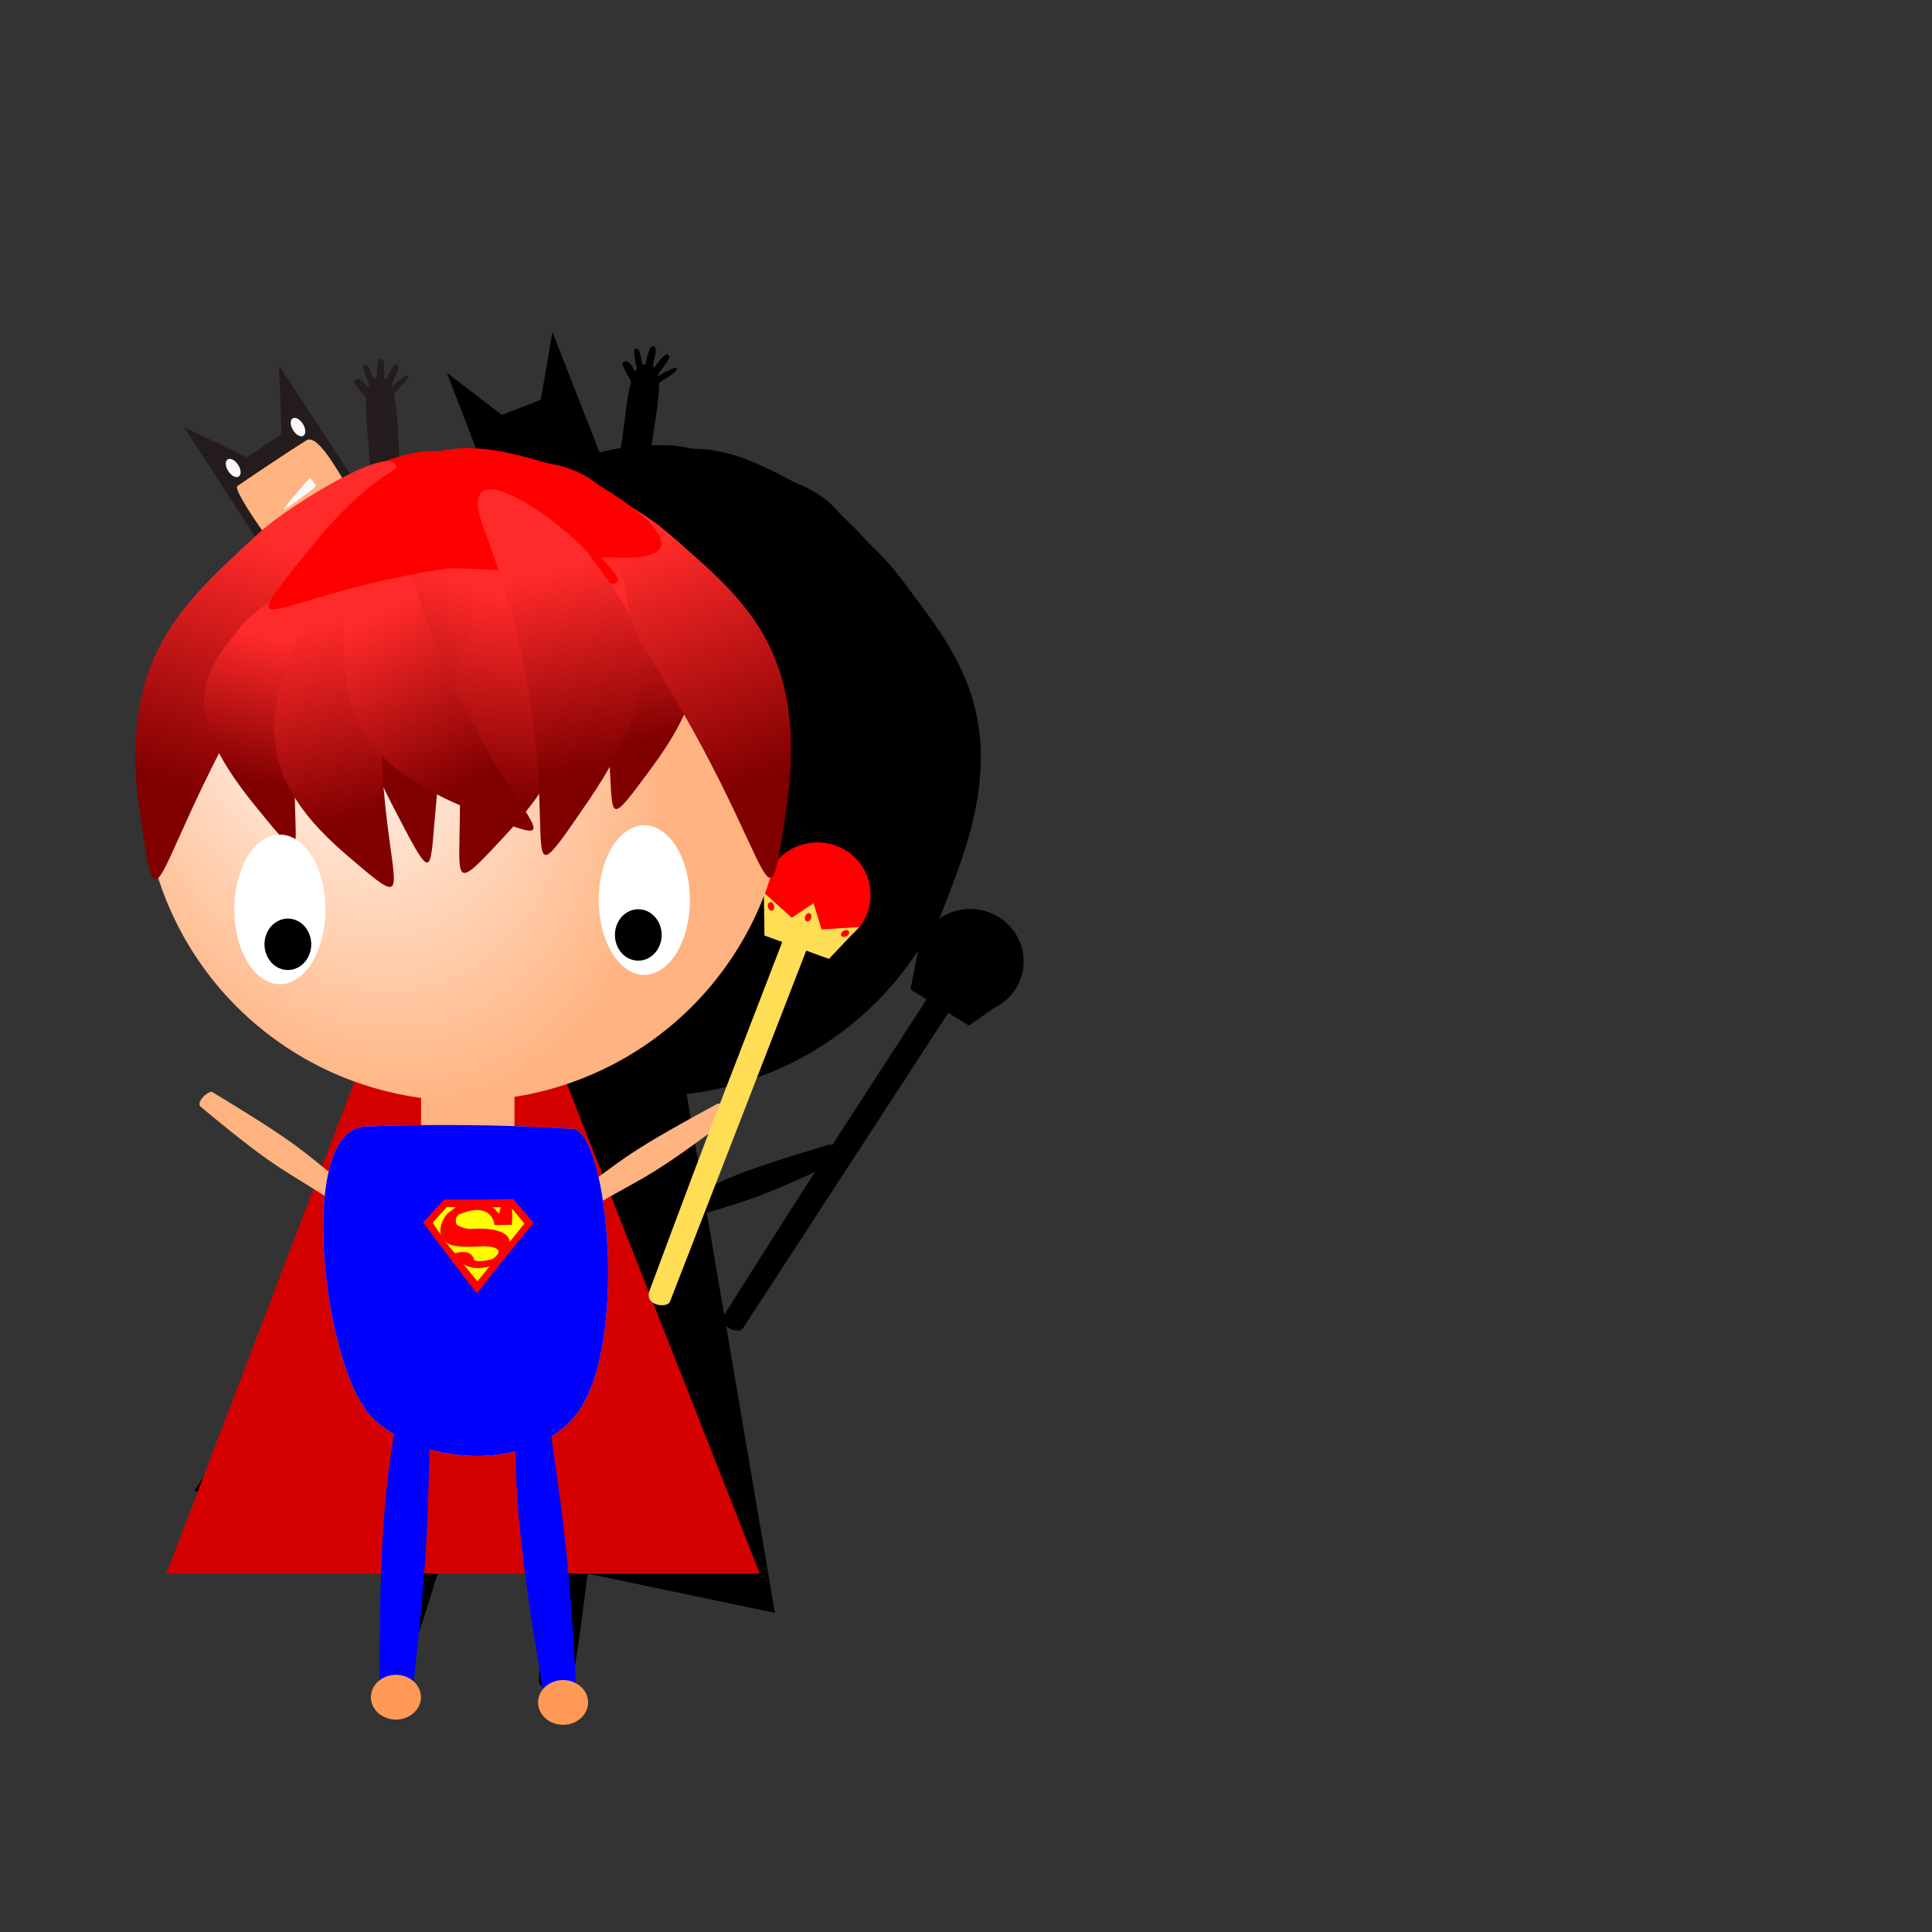 <?xml version="1.0" encoding="UTF-8"?>
<svg version="1.1" viewBox="0 0 531.5 531.5" xmlns="http://www.w3.org/2000/svg" xmlns:xlink="http://www.w3.org/1999/xlink">
<rect x="0" y="0" width="531.5" height="531.5" fill="#333333" stroke="none"/>
<defs>
<linearGradient id="a">
<stop stop-color="#ff2a2a" offset="0"/>
<stop stop-color="#800000" offset="1"/>
</linearGradient>
<radialGradient id="b" cx="177.7" cy="166.34" r="88.868" gradientTransform="matrix(.53 1.316 -.924 .372 237.28 -129.34)" gradientUnits="userSpaceOnUse">
<stop stop-color="#fff" offset="0"/>
<stop stop-color="#ffb380" offset="1"/>
</radialGradient>
<linearGradient id="l" x1="313.63" x2="306.56" y1="722.02" y2="768.3" gradientTransform="matrix(1.096 -.419 .304 1.127 -412.39 -3.846)" gradientUnits="userSpaceOnUse" xlink:href="#a"/>
<linearGradient id="k" x1="313.63" x2="306.56" y1="722.02" y2="768.3" gradientTransform="matrix(-.983 .274 .387 1.036 134.17 -144.19)" gradientUnits="userSpaceOnUse" xlink:href="#a"/>
<linearGradient id="j" x1="313.63" x2="306.56" y1="722.02" y2="768.3" gradientTransform="matrix(-1.047 .073 -.094 1.21 490.7 -205.68)" gradientUnits="userSpaceOnUse" xlink:href="#a"/>
<linearGradient id="i" x1="313.63" x2="306.56" y1="722.02" y2="768.3" gradientTransform="matrix(-.927 -.339 -.199 .817 510.46 213)" gradientUnits="userSpaceOnUse" xlink:href="#a"/>
<linearGradient id="h" x1="313.63" x2="306.56" y1="722.02" y2="768.3" gradientTransform="matrix(-.866 -.53 -.849 1.284 964.75 -87.234)" gradientUnits="userSpaceOnUse" xlink:href="#a"/>
<linearGradient id="g" x1="313.63" x2="306.56" y1="722.02" y2="768.3" gradientTransform="matrix(-.952 -.509 -.337 1.114 663.42 35.507)" gradientUnits="userSpaceOnUse" xlink:href="#a"/>
<linearGradient id="f" x1="313.63" x2="306.56" y1="722.02" y2="768.3" gradientTransform="matrix(1.114 -.094 .248 1.206 -396.52 -156.77)" gradientUnits="userSpaceOnUse" xlink:href="#a"/>
<linearGradient id="e" x1="313.63" x2="306.56" y1="722.02" y2="768.3" gradientTransform="matrix(.98 .2 -.2 .98 -1.118 -88.842)" gradientUnits="userSpaceOnUse" xlink:href="#a"/>
<linearGradient id="d" x1="313.63" x2="306.56" y1="722.02" y2="768.3" gradientTransform="matrix(.89 -.596 .872 1.261 -734.81 -50.103)" gradientUnits="userSpaceOnUse" xlink:href="#a"/>
<linearGradient id="c" x1="313.63" x2="306.56" y1="722.02" y2="768.3" gradientTransform="matrix(.958 -.286 .286 .958 -338.1 76.642)" gradientUnits="userSpaceOnUse" xlink:href="#a"/>
</defs>
<g transform="translate(0 -520.86)">
<g transform="matrix(1 -.003 .003 1 -221.89 -9.708)">
<path d="m399.34 653.16c-1.512 10.393 0.012 9.221-5.167 8.51-5.179-0.711-4.545 0.921-3.033-9.472 1.512-10.393 1.849-20.902 7.028-20.191 5.179 0.711 2.685 10.76 1.172 21.153z"/>
<path d="m358.04 645.8 10.698-4.151 3.254-18.624 15.162 39.077-29.233 11.343-14.994-39.271z"/>
<path d="m353.87 653.05c1.324-0.598 18.055-7.306 21.309-8.376 3.254-1.07 6.488 9.989 7.739 13.14 1.251 3.151-23.557 11.162-24.335 9.765-0.778-1.397-6.037-13.93-4.713-14.529z"/>
<path transform="matrix(.932 -.362 .362 .932 -131.46 593.74)" d="m434.22 225.88c0 1.506-0.712 2.727-1.591 2.727s-1.591-1.221-1.591-2.727 0.712-2.727 1.591-2.727 1.591 1.221 1.591 2.727z"/>
<path transform="matrix(.943 -.333 .333 .943 -109.61 571.7)" d="m434.22 225.88c0 1.506-0.712 2.727-1.591 2.727s-1.591-1.221-1.591-2.727 0.712-2.727 1.591-2.727 1.591 1.221 1.591 2.727z"/>
<path d="m365.3 661.68c1.556-1.468 2.667-2.207 4.032-3.271 1.442-1.124 2.785-2.269 4.391-3.288 0.433-0.275 0.659 0.809 0.862 1.28 0.157 0.365 0.55 0.985 0.23 1.221-1.403 1.031-2.674 1.395-4.549 2.252-1.705 0.78-2.972 1.434-5.202 2.14-0.116 0.036 8e-3 -0.28 0.109-0.347 0.035-0.023 0.086 0.024 0.126 0.012z"/>
<path transform="matrix(1 .21 -.205 .979 182.28 454.99)" d="m374.2 271.53c0 7.897-6.402 14.3-14.3 14.3-7.897 0-14.3-6.402-14.3-14.3 0-7.897 6.402-14.3 14.3-14.3 7.897 0 14.3 6.402 14.3 14.3z"/>
<path d="m353.68 816.28 53.756 11.443 24.72 147.85-159.66-33.987z"/>
<rect transform="matrix(.978 .208 -.208 .978 0 0)" x="532.61" y="686.63" width="25.707" height="63.625"/>
<path transform="matrix(.978 .208 -.208 .978 228.09 508.1)" d="m303.99 196.66c0 48.627-39.564 88.047-88.368 88.047-48.805 0-88.368-39.42-88.368-88.047s39.564-88.047 88.368-88.047c48.805 0 88.368 39.42 88.368 88.047z" fill-rule="evenodd"/>
<path d="m437 684.18c12.343 68.273-15.137 92.627 12.343 68.273 27.479-24.354 19.172-38.268 11.248-55.344-3.775-8.134-27.705-35.686-23.59-12.929z"/>
<path d="m398.71 670.97c61.186 32.707 63.221 69.369 61.186 32.707-2.034-36.662-18.099-38.787-36.406-43.175-8.72-2.09-45.176-0.434-24.781 10.468z"/>
<path d="m435.2 677.37c47.547 94.976 31.402 137.88 47.547 94.976 16.145-42.907 0.44-60.623-16.475-83.008-8.057-10.663-46.922-43.626-31.073-11.968z"/>
<path d="m364.88 679.44c69.306 3.188 86.921 35.406 69.306 3.188-17.615-32.217-33.031-27.221-51.444-23.303-8.771 1.866-40.965 19.052-17.863 20.114z"/>
<path d="m437.73 680.6c-21.332 66.019-57.051 74.526-21.332 66.019 35.719-8.507 34.96-24.694 36.031-43.489 0.51-8.952-7.588-44.536-14.699-22.53z"/>
<path d="m399.81 675.82c7.004 85.955-25.721 109.01 7.004 85.955 32.725-23.058 24.898-41.957 17.802-64.609-3.38-10.79-27.141-49.998-24.806-21.346z"/>
<path d="m421.78 682.36c-44.425 65.609-32.62 108.54-44.425 65.609-11.805-42.933 2.272-52.756 17.579-66.203 7.291-6.405 41.654-21.276 26.846 0.594z"/>
<path d="m363.28 682.39c78.702 1.832 102.83 39.378 78.702 1.832-24.125-37.547-40.881-31.218-61.165-26.078-9.662 2.448-43.771 23.636-17.537 24.247z"/>
<path d="m389.66 666.73c-80.84 69.74-83.453 114.08-80.84 69.74 2.613-44.337 23.852-55.015 48.05-69.506 11.526-6.902 59.736-23.481 32.79-0.235z"/>
<path d="m371.23 691.36c-30.883 48.752-14.392 80.877-30.883 48.752-16.491-32.125-5.2-39.384 6.698-49.342 5.667-4.743 34.48-15.661 24.186 0.59z"/>
<path d="m392.7 678.85c-30.817 79.386-7.903 109.41-30.817 79.386-22.914-30.018-10.473-45.888 2.378-65.486 6.122-9.335 38.711-40.362 28.438-13.9z"/>
<path d="m395.03 678.37c4.258 75.96 37.737 98.26 4.258 75.96-33.48-22.3-28.541-38.652-24.757-58.378 1.802-9.396 19.08-42.901 20.499-17.581z"/>
<path d="m453.16 694.31c-83.84-19.925-119.99 9.56-83.84-19.925 36.149-29.485 52.101-18.776 72.124-8.241 9.537 5.018 39.663 34.808 11.716 28.166z"/>
<path d="m417.77 678.87c12.243 79.251-20.396 110.31 12.243 79.251 32.639-31.063 23.421-46.707 14.744-66.105-4.133-9.24-31.069-39.563-26.988-13.146z"/>
<path transform="matrix(1.315 .28 -.139 .652 4.321 617.95)" d="m277.64 116.97c0 17.037-4.172 30.849-9.319 30.849-5.147 0-9.319-13.811-9.319-30.849 0-17.037 4.172-30.849 9.319-30.849 5.147 0 9.319 13.811 9.319 30.849z"/>
<path transform="matrix(1.315 .28 -.139 .652 102.92 636.31)" d="m277.64 116.97c0 17.037-4.172 30.849-9.319 30.849-5.147 0-9.319-13.811-9.319-30.849 0-17.037 4.172-30.849 9.319-30.849 5.147 0 9.319 13.811 9.319 30.849z"/>
<path transform="matrix(.978 .208 -.208 .978 422 412.05)" d="m100.26 373.4c0 3.904-2.877 7.069-6.427 7.069-3.549 0-6.427-3.165-6.427-7.069s2.877-7.069 6.427-7.069c3.549 0 6.427 3.165 6.427 7.069z"/>
<path transform="matrix(.978 .208 -.208 .978 327.18 394.49)" d="m100.26 373.4c0 3.904-2.877 7.069-6.427 7.069-3.549 0-6.427-3.165-6.427-7.069s2.877-7.069 6.427-7.069c3.549 0 6.427 3.165 6.427 7.069z"/>
<path d="m312.25 814.51c24.443 22.966 19.381 19.873 36.674 39.925 1.117 1.296-2.622 4.731-3.78 3.472-18.054-19.627-16.114-13.768-36.674-39.925-1.057-1.345 2.071-3.545 3.78-3.472z"/>
<path d="m447.83 846.7c-32.163 9.509-26.251 9.025-50.718 19.15-1.581 0.654 0.212 5.405 1.813 4.802 24.955-9.403 20.586-5.044 50.718-19.15 1.549-0.725-0.254-4.097-1.813-4.802z"/>
<path d="m351.52 832.7c14.891 2.505 37.463 7.317 55.802 12.534 9.286 2.642 2.663 63.179-16.205 77.671-15.46 11.874-43.987 4.421-54.366-11.573-10.379-15.993-4.032-81.795 14.77-78.632z"/>
<path d="m351.52 832.7c14.891 2.505 37.463 7.317 55.802 12.534 9.286 2.642 2.663 63.179-16.205 77.671-15.46 11.874-43.987 4.421-54.366-11.573-10.379-15.993-4.032-81.795 14.77-78.632z"/>
<path d="m377.9 858.86 9.345 1.835 4.149 7.558-10.25 8.218-9.07 7.538-4.13-8.66-6.281-13.489 6.918-4.999z"/>
<path d="m378.15 861.1 8.012 1.661 2.685 5.16-3.775 3.106-12.165 9.744-6.238-12.287-2.422-6.046 4.672-3.392z"/>
<path d="m366.21 867.3c-1.254-8.562 9.987-8.84 4.345-4.05-1.253 1.064 2.928 2.965 2.928 2.965s10.509 1.012 10.43 5.628c-0.078 4.512-2.375 2.898-4.812 4.823-1.263 0.998-2.467 0.836-4.258 0.751-1.79-0.085-3.953-1.153-4.529-2.036-5.526-8.473 8.134 1.753 10.023-1.476 1.819-3.11-13.399-1.628-14.127-6.604z"/>
<path d="m344.64 909.56c1.089-2.873 9.78-0.403 8.862 2.529-5.519 17.642-5.456 27.68-21.219 74.345-0.983 2.911-9.498 0.476-8.862-2.529 10.047-47.498 14.555-56.764 21.219-74.345z" fill-rule="evenodd"/>
<path d="m375.73 917.23c0.597-3.014 9.577-2.021 9.159 1.023-2.513 18.313-0.784 28.201-8.58 76.836-0.486 3.033-9.287 2.047-9.159-1.023 2.021-48.507 4.928-58.392 8.58-76.836z" fill-rule="evenodd"/>
<path d="m371.45 859.53s1.179-1.031 4.506-0.065c5.567 1.616 5.605 2.529 6.673 4.42 2.566 4.547 3.941-0.99 3.941-0.99l-1.217 4.643-4.603-0.907s0.921-6.633-8.653-4.951c-0.861 0.151-2.517-1.231-2.517-1.231z"/>
<path d="m383.46 862.12 1.519 0.287 1.533 0.399-0.367 1.367-0.102 0.838-0.635 2.535-3.014-1.849 0.216-1.911z"/>
<path d="m379.82 868.84 0.726-0.906c0.825 0.836 2.984 5.104 2.917 4.535l-3.259 1.721s0.179-0.38 0.061-0.645c-0.24-0.542-1.322-1.123-1.322-1.123l-2.089-0.737 2.571-0.989z"/>
<path d="m368.21 861.14 1.455-0.129s2.52 0.589 1.646 1.119c-0.711 0.431-0.789 1.522-0.645 2.314 0.295 1.614-0.872 2.485-0.872 2.485l-2.058-0.438s-1.06 0.821-1.501 0.522c-1-0.68-0.255-2.49-7e-3 -3.184 0.329-0.922 2.404-2.89 2.404-2.89z"/>
<rect transform="matrix(.978 .208 -.208 .978 0 0)" x="538.24" y="770.51" width=".745" height="1.896"/>
<path d="m368.19 871.88 1.613 0.073 0.566 1.933s1.815 3.296-0.178 1.537c-0.457-0.403-1.112-1.309-1.112-1.309l-0.246 2.405z"/>
<path d="m372.56 872.82c-2.212-1.541 3.348-0.348 3.348-0.348l2.385 0.508s1.949 0.22 2 0.975c0.056 0.821-1.991 1.661-1.991 1.661s-1.577 0.146-2.57 2e-3c-0.67-0.098-1.942-0.231-2.421-0.698-0.217-0.211-0.08-0.588-0.156-0.875-0.21-0.793-1.501-2.271-1.134-1.604 0.049 0.089-0.245-0.144-0.245-0.144z"/>
<path d="m372.35 871.74c0.147-0.091 0.346 0.074 0.519 0.11 0.173 0.037 0.422-0.033 0.519 0.11 0.078 0.115-0.057 0.265-0.085 0.398-0.028 0.133 0.033 0.325-0.085 0.398-0.147 0.091-0.415 0.507-0.693 0.127-0.136-0.186-0.526-0.327-0.623-0.471-0.078-0.115 0.335-0.142 0.363-0.275 0.028-0.133-0.033-0.325 0.085-0.398z"/>
<path d="m367.49 860.28 0.518-0.313 0.328-0.038 0.415 0.892-0.782 0.587-0.537-0.184-0.583-0.124 0.196-0.611z"/>
<path d="m371.87 861.69c0.353-0.041 0.243 0.022 0.347 0.039 0.311 0.05 0.727 0.331 0.727 0.331l-0.151 0.709-0.151 0.709-0.831 0.866s-0.794-0.238-1.21-0.934c-0.158-0.265 0.404-1.094 0.404-1.094s0.118-0.202 0.361-0.353c0 0 0.028-0.059 0.169-0.122z"/>
<path d="m371.05 862.28c0.109-0.068 0.155 0.435 0.282 0.462 0.127 0.027 0.311-0.024 0.382 0.081 0.166 0.244-0.12 0.566-0.181 0.849-0.06 0.283 0.07 0.693-0.181 0.849-0.109 0.067 0.053 0.377-0.074 0.35-0.127-0.027-0.488-0.306-0.56-0.412-0.166-0.244-0.262-0.739-0.201-1.021 0.06-0.283 0.281-1.002 0.532-1.158z"/>
<path d="m372.57 865.96c0.243-0.151 0.57 0.176 1.012 0.247 0.544 0.087 0.442 0.061 0.251 0.18-0.243 0.151-0.864 0.17-1.024-0.067-0.126-0.186-0.193-0.576-0.239-0.36z"/>
<path d="m474.47 806.78c1.108-1.707 6.995 2.123 5.88 3.825-25.509 38.933-24.354 37.23-56.791 86.677-1.116 1.702-7.245-0.389-4.875-4.12 30.781-48.443 30.126-46.865 55.786-86.382z"/>
<path d="m472.26 792.58 6.07 8.376 6.681-2.662 0.67 7.514 10.224 1.517-9.938 6.829-16.003-9.979 2.296-11.594z"/>
<path transform="matrix(-.829 -.56 .56 -.829 621.45 1233.4)" d="m357.42 280.02c0 0.659-0.381 1.193-0.852 1.193s-0.852-0.534-0.852-1.193c0-0.659 0.381-1.193 0.852-1.193s0.852 0.534 0.852 1.193z"/>
<path transform="matrix(1 -.003 .003 1 115.87 517.54)" d="m357.42 280.02c0 0.659-0.381 1.193-0.852 1.193s-0.852-0.534-0.852-1.193c0-0.659 0.381-1.193 0.852-1.193s0.852 0.534 0.852 1.193z"/>
<path transform="matrix(.31 .951 -.951 .31 647.38 382.59)" d="m357.42 280.02c0 0.659-0.381 1.193-0.852 1.193s-0.852-0.534-0.852-1.193c0-0.659 0.381-1.193 0.852-1.193s0.852 0.534 0.852 1.193z"/>
<path d="m402.51 636.29c-2.32 1.472-3.838 2.842-4.84 2.188-0.411-0.268 1.161-1.733 3.451-3.228 2.29-1.496 4.424-2.453 4.84-2.188 0.858 0.546-1.271 1.845-3.451 3.228z"/>
<path d="m396.82 632.44c0.655 2.724 0.58 4.9 0.209 5.129-0.371 0.229-1.202-1.793-1.857-4.517-0.655-2.724-0.92-5.189-0.515-5.347 1.388-0.543 1.508 2.011 2.163 4.735z"/>
<path d="m399.68 631.93c-0.514 2.635-1.386 4.685-1.947 4.577-0.561-0.107-0.599-2.331-0.085-4.967 0.514-2.635 1.387-4.691 1.947-4.577 1.513 0.307 0.599 2.331 0.085 4.967z"/>
<path d="m401.7 633.83c-1.508 2.221-2.81 4.015-3.516 3.478-0.42-0.32 0.435-2.344 1.943-4.564 1.508-2.221 3.051-3.726 3.516-3.477 1.246 0.664-0.436 2.344-1.943 4.564z"/>
<path d="m395.21 634.79c1.421 2.397 1.46 5.065 1.171 5.394-0.289 0.329-1.332-1.122-2.753-3.519-1.421-2.397-2.752-4.911-2.394-5.16 1.754-1.219 2.555 0.888 3.976 3.285z"/>
</g>
<path d="m109.8 645.22c0.685 10.48 1.931 9.016-3.282 9.399-5.213 0.383-4.254 1.847-4.939-8.633-0.685-10.48-2.543-20.829 2.67-21.212 5.213-0.383 4.866 9.966 5.551 20.445z" fill="#241c1f"/>
<path d="m67.864 646.62 9.599-6.287-0.695-18.894 22.966 35.064-26.231 17.181-22.842-35.289z" fill="#241c1c"/>
<path d="m65.301 654.58c1.171-0.861 16.139-10.905 19.098-12.629 2.959-1.724 8.426 8.419 10.305 11.24 1.879 2.821-20.717 15.822-21.768 14.618-1.052-1.204-8.805-12.368-7.635-13.229z" fill="#ffb380"/>
<path transform="matrix(.837 -.548 .548 .837 -421.74 697.62)" d="m434.22 225.88a1.591 2.727 0 1 1-3.181 0 1.591 2.727 0 1 1 3.181 0z" fill="#f9f9f9"/>
<path transform="matrix(.853 -.522 .522 .853 -404.96 671.51)" d="m434.22 225.88a1.591 2.727 0 1 1-3.181 0 1.591 2.727 0 1 1 3.181 0z" fill="#f9f9f9"/>
<path d="m78.273 660.64c1.216-1.759 2.149-2.714 3.263-4.038 1.177-1.4 2.252-2.799 3.61-4.13 0.366-0.359 0.813 0.654 1.11 1.073 0.23 0.324 0.744 0.849 0.479 1.146-1.158 1.301-2.325 1.921-3.98 3.15-1.505 1.118-2.608 2.021-4.642 3.176-0.106 0.06-0.05-0.275 0.035-0.362 0.03-0.03 0.089 6e-3 0.126-0.015z" fill="#f9f9f9"/>
<path transform="matrix(1.022 -.003 .003 1 -143.76 496.58)" d="m374.2 271.53a14.3 14.3 0 1 1-28.599 0 14.3 14.3 0 1 1 28.599 0z" fill="#f00"/>
<path d="m99.094 814.28h54.96l54.96 139.46h-163.24z" fill="#d40000"/>
<rect x="115.83" y="776.14" width="25.707" height="63.625" fill="#ffb380"/>
<path transform="translate(-87.903 538.99)" d="m303.99 196.66a88.368 88.047 0 1 1-176.74 0 88.368 88.047 0 1 1 176.74 0z" fill="url(#b)" fill-rule="evenodd"/>
<path d="m153.09 667.72c26.287 64.207 4.48 93.749 26.287 64.207 21.807-29.542 10.784-41.421-0.521-56.473-5.385-7.17-34.527-29.136-25.765-7.734z" fill="url(#c)"/>
<path d="m112.89 662.77c66.655 19.251 76.278 54.686 66.655 19.251-9.623-35.435-25.778-34.168-44.597-34.649-8.964-0.229-44.276 8.981-22.058 15.398z" fill="#f00"/>
<path d="m149.91 661.44c66.279 82.995 59.421 128.32 66.279 82.995 6.858-45.328-12.191-59.386-33.396-77.759-10.101-8.752-54.976-32.901-32.883-5.236z" fill="url(#d)"/>
<path d="m81.561 678.1c68.451-11.311 92.388 16.533 68.451-11.311-23.937-27.844-37.974-19.747-55.168-12.082-8.19 3.651-36.1 27.163-13.283 23.393z" fill="#f00"/>
<path d="m153.06 664.06c-7.119 69.013-40.285 84.77-7.119 69.013 33.165-15.757 29.053-31.432 26.187-50.037-1.365-8.862-16.694-41.98-19.067-18.976z" fill="url(#e)"/>
<path d="m114.97 667.29c24.746 82.613-2.461 111.98 24.746 82.613 27.207-29.366 15.617-46.221 3.961-66.9-5.552-9.85-36.956-43.251-28.707-15.713z" fill="url(#f)"/>
<path d="m137.82 669.11c-29.792 73.421-9.307 112.95-29.792 73.421-20.485-39.534-8.761-52.073 3.41-68.412 5.798-7.783 36.312-29.482 26.381-5.008z" fill="url(#g)"/>
<path d="m80.613 681.31c77.359-14.594 108.77 17.107 77.359-14.594-31.413-31.701-46.485-22.022-65.255-12.772-8.94 4.406-37.891 32.231-12.104 27.366z" fill="#f00"/>
<path d="m103.16 660.51c-64.548 85.043-57.873 128.95-64.548 85.043-6.675-43.91 11.875-58.775 32.526-77.987 9.836-9.151 53.538-35.404 32.022-7.056z" fill="url(#h)"/>
<path d="m90.261 688.44c-20.056 54.113 2.762 82.101-20.056 54.113-22.818-27.987-13.286-37.438-3.722-49.655 4.556-5.819 30.464-22.496 23.778-4.458z" fill="url(#i)"/>
<path d="m108.65 671.74c-13.613 84.063 15.048 108.65-13.613 84.063-28.661-24.59-19.798-42.702-11.308-64.547 4.044-10.405 29.459-47.537 24.921-19.516z" fill="url(#j)"/>
<path d="m110.83 670.78c19.979 73.409 57.368 88.249 19.979 73.409-37.389-14.841-35.963-31.863-36.369-51.944-0.193-9.566 9.73-45.934 16.39-21.464z" fill="url(#k)"/>
<path d="m171 674.26c-86.151-2.033-115.37 34.332-86.151-2.033 29.218-36.365 47.05-29.212 68.828-23.077 10.373 2.923 46.04 25.787 17.323 25.11z" fill="#f00"/>
<path d="m133.18 666.53c28.475 74.966 3.019 112.14 28.475 74.966 25.456-37.178 13.183-50.56 0.658-67.726-5.966-8.177-38.625-32.228-29.133-7.239z" fill="url(#l)"/>
<path transform="matrix(1.345 0 0 .667 -283.9 693.02)" d="m277.64 116.97a9.319 30.849 0 1 1-18.638 0 9.319 30.849 0 1 1 18.638 0z" fill="#fff"/>
<path transform="matrix(1.345 0 0 .667 -183.64 690.45)" d="m277.64 116.97a9.319 30.849 0 1 1-18.638 0 9.319 30.849 0 1 1 18.638 0z" fill="#fff"/>
<path transform="translate(81.764 404.67)" d="m100.26 373.4a6.427 7.069 0 1 1-12.854 0 6.427 7.069 0 1 1 12.854 0z"/>
<path transform="translate(-14.638 407.24)" d="m100.26 373.4a6.427 7.069 0 1 1-12.854 0 6.427 7.069 0 1 1 12.854 0z"/>
<path d="m58.207 821.17c28.689 17.374 23.094 15.402 44.183 31.415 1.363 1.035-1.579 5.173-2.974 4.183-21.745-15.438-18.627-10.111-44.183-31.415-1.314-1.095 1.287-3.898 2.974-4.183z" fill="#ffb380"/>
<path d="m197.52 824.42c-29.478 15.998-23.797 14.293-45.619 29.289-1.41 0.969 1.333 5.242 2.773 4.319 22.451-14.392 19.084-9.219 45.619-29.289 1.365-1.032-1.101-3.955-2.773-4.319z" fill="#ffb380"/>
<path d="m100.41 830.78c15.086-0.65 38.166-0.643 57.188 0.642 9.632 0.65 15.758 61.24 0.321 79.343-12.649 14.833-42.103 13.482-55.585 0-13.482-13.482-20.973-79.163-1.925-79.984z" fill="#ffb380"/>
<path d="m100.41 830.78c15.086-0.65 38.166-0.643 57.188 0.642 9.632 0.65 15.758 61.24 0.321 79.343-12.649 14.833-42.103 13.482-55.585 0-13.482-13.482-20.973-79.163-1.925-79.984z" fill="#00f"/>
<path d="m131.65 850.88 9.522-0.151 5.632 6.528-8.315 10.172-7.302 9.262-5.843-7.611-8.952-11.886 5.725-6.33z" fill="#f00"/>
<path d="m132.36 853.02 8.182-0.044 3.7 4.488-3.046 3.824-9.87 12.064-8.659-10.719-3.628-5.41 3.864-4.29z" fill="#ff0"/>
<path d="m121.98 861.57c-3.009-8.113 7.927-10.726 3.407-4.866-1.004 1.302 3.481 2.29 3.481 2.29s10.49-1.198 11.373 3.333c0.863 4.429-1.72 3.329-3.703 5.72-1.028 1.239-2.239 1.331-4.008 1.621-1.769 0.29-4.106-0.305-4.853-1.049-7.169-7.136 8.321 0.021 9.496-3.531 1.132-3.42-13.444 1.197-15.193-3.518z" fill="#f00"/>
<path d="m109.68 907.39c0.467-3.036 9.481-2.43 9.195 0.629-1.725 18.404 0.427 28.209-5.276 77.133-0.356 3.051-9.191 2.443-9.195-0.629-0.062-48.549 2.418-58.55 5.276-77.134z" fill="#00f" fill-rule="evenodd"/>
<path transform="matrix(1 0 0 1.03 -106.5 455.43)" d="m222.3 516.83a6.879 5.974 0 1 1-13.758 0 6.879 5.974 0 1 1 13.758 0z" fill="#f95"/>
<path d="m141.68 908.42c-0.044-3.072 8.946-3.97 9.171-0.907 1.355 18.435 5.105 27.746 7.606 76.939 0.156 3.068-8.658 3.935-9.171 0.906-8.123-47.865-7.338-58.139-7.606-76.939z" fill="#00f" fill-rule="evenodd"/>
<path transform="matrix(1 0 0 1.03 -60.516 456.87)" d="m222.3 516.83a6.879 5.974 0 1 1-13.758 0 6.879 5.974 0 1 1 13.758 0z" fill="#f95"/>
<path d="m125.48 852.87s0.939-1.254 4.394-1.002c5.781 0.422 6.009 1.306 7.447 2.934 3.456 3.913 3.649-1.789 3.649-1.789l-0.223 4.795-4.691 0.071s-0.48-6.68-9.494-3.041c-0.811 0.327-2.718-0.68-2.718-0.68z" fill="#f00"/>
<path d="m137.77 852.91 1.545-0.036 1.582 0.072-0.074 1.413 0.074 0.841-0.093 2.612-3.332-1.181-0.186-1.914z" fill="#f00"/>
<path d="m135.61 860.24 0.521-1.038c0.981 0.645 3.981 4.371 3.798 3.829l-2.83 2.361s0.096-0.409-0.074-0.644c-0.348-0.48-1.527-0.823-1.527-0.823l-2.197-0.286 2.308-1.503z" fill="#f00"/>
<path d="m122.65 855.13 1.396-0.429s2.587 0.051 1.843 0.751c-0.605 0.569-0.455 1.653-0.149 2.397 0.624 1.518-0.335 2.612-0.335 2.612h-2.104s-0.866 1.024-1.359 0.823c-1.12-0.457-0.768-2.382-0.67-3.113 0.13-0.97 1.75-3.328 1.75-3.328z" fill="#f00"/>
<rect x="121.46" y="860.03" width=".745" height="1.896" fill="#f00"/>
<path d="m124.87 865.63 1.593-0.264 0.956 1.773s2.462 2.845 0.146 1.541c-0.531-0.299-1.36-1.049-1.36-1.049l0.26 2.404z" fill="#f00"/>
<path d="m129.33 865.65c-2.485-1.047 3.202-1.038 3.202-1.038h2.439s1.952-0.191 2.159 0.537c0.226 0.791-1.601 2.039-1.601 2.039s-1.512 0.471-2.513 0.537c-0.675 0.044-1.947 0.178-2.513-0.179-0.256-0.162-0.201-0.558-0.335-0.823-0.37-0.732-1.941-1.909-1.443-1.333 0.067 0.077-0.27-0.089-0.27-0.089z" fill="#ff0"/>
<path d="m128.9 864.63c0.125-0.12 0.354 0 0.531 0 0.177 0 0.406-0.12 0.531 0 0.1 0.096 0 0.271 0 0.407 0 0.136 0.1 0.311 0 0.407-0.125 0.12-0.301 0.583-0.652 0.268-0.172-0.154-0.582-0.211-0.707-0.331-0.1-0.096 0.298-0.209 0.298-0.344s-0.1-0.311 0-0.407z" fill="#ff0"/>
<path d="m121.77 854.44 0.441-0.414 0.313-0.105 0.591 0.786-0.643 0.737-0.564-0.068h-0.596l0.064-0.638z" fill="#ff0"/>
<path d="m126.34 854.9c0.336-0.114 0.242-0.029 0.348-0.034 0.315-0.016 0.78 0.172 0.78 0.172v0.725 0.725l-0.633 1.02s-0.826-0.068-1.378-0.662c-0.21-0.226 0.168-1.154 0.168-1.154s0.074-0.222 0.279-0.42c0 0 0.015-0.063 0.14-0.155z" fill="#ff0"/>
<path d="m125.67 855.65c0.092-0.089 0.242 0.394 0.372 0.394s0.299-0.088 0.391 0c0.213 0.205 0 0.578 0 0.868 0 0.289 0.213 0.663 0 0.868-0.092 0.088 0.13 0.358-2e-5 0.358-0.13 0-0.541-0.198-0.633-0.286-0.213-0.204-0.41-0.668-0.41-0.957 0-0.289 0.067-1.039 0.279-1.243z" fill="#ff0"/>
<path d="m127.92 858.93c0.206-0.198 0.594 0.053 1.041 0.031 0.551-0.028 0.445-0.032 0.283 0.123-0.206 0.198-0.81 0.346-1.016 0.148-0.162-0.156-0.309-0.523-0.309-0.303z" fill="#f00"/>
<path d="m215.26 779.84c0.728-1.9 7.284 0.62 6.547 2.517-16.844 43.391-16.069 41.484-37.5 96.601-0.738 1.897-7.168 1.128-5.626-3.015 20.021-53.79 19.708-52.11 36.579-96.103z" fill="#fd5"/>
<path d="m210.14 766.41 7.681 6.928 5.98-3.995 2.22 7.21 10.316-0.645-8.299 8.748-17.73-6.428-0.168-11.818z" fill="#fd5"/>
<path transform="matrix(-.927 -.375 .375 -.927 447.85 1166.5)" d="m357.42 280.02a0.852 1.193 0 1 1-1.704 0 0.852 1.193 0 1 1 1.704 0z" fill="#f00"/>
<path transform="matrix(.978 -.211 .211 .978 -195.69 571.59)" d="m357.42 280.02a0.852 1.193 0 1 1-1.704 0 0.852 1.193 0 1 1 1.704 0z" fill="#f00"/>
<path transform="matrix(.501 .865 -.865 .501 296.07 328.94)" d="m357.42 280.02a0.852 1.193 0 1 1-1.704 0 0.852 1.193 0 1 1 1.704 0z" fill="#f00"/>
<path d="m109.38 628.06c-1.963 1.923-3.162 3.579-4.279 3.148-0.458-0.177 0.775-1.937 2.703-3.876 1.928-1.94 3.817-3.32 4.279-3.148 0.953 0.355-0.859 2.069-2.703 3.876z" fill="#241c1f"/>
<path d="m103.02 625.48c1.208 2.528 1.587 4.672 1.272 4.973-0.315 0.301-1.549-1.504-2.757-4.032-1.208-2.528-1.98-4.884-1.617-5.123 1.245-0.82 1.894 1.653 3.102 4.181z" fill="#241c1f"/>
<path d="m105.71 624.39c0.046 2.685-0.38 4.871-0.952 4.882-0.571 0.012-1.071-2.155-1.117-4.84-0.046-2.685 0.38-4.877 0.951-4.882 1.544-0.014 1.071 2.155 1.117 4.84z" fill="#241c1f"/>
<path d="m108.08 625.83c-1.012 2.486-1.912 4.512-2.715 4.133-0.478-0.225-0.062-2.383 0.95-4.869 1.012-2.486 2.208-4.279 2.715-4.133 1.357 0.39 0.062 2.383-0.95 4.869z" fill="#241c1f"/>
<path d="m101.93 628.11c1.889 2.048 2.482 4.65 2.269 5.032-0.214 0.382-1.536-0.82-3.426-2.869-1.889-2.048-3.714-4.231-3.416-4.549 1.462-1.558 2.684 0.337 4.573 2.385z" fill="#241c1f"/>
</g>
</svg>

